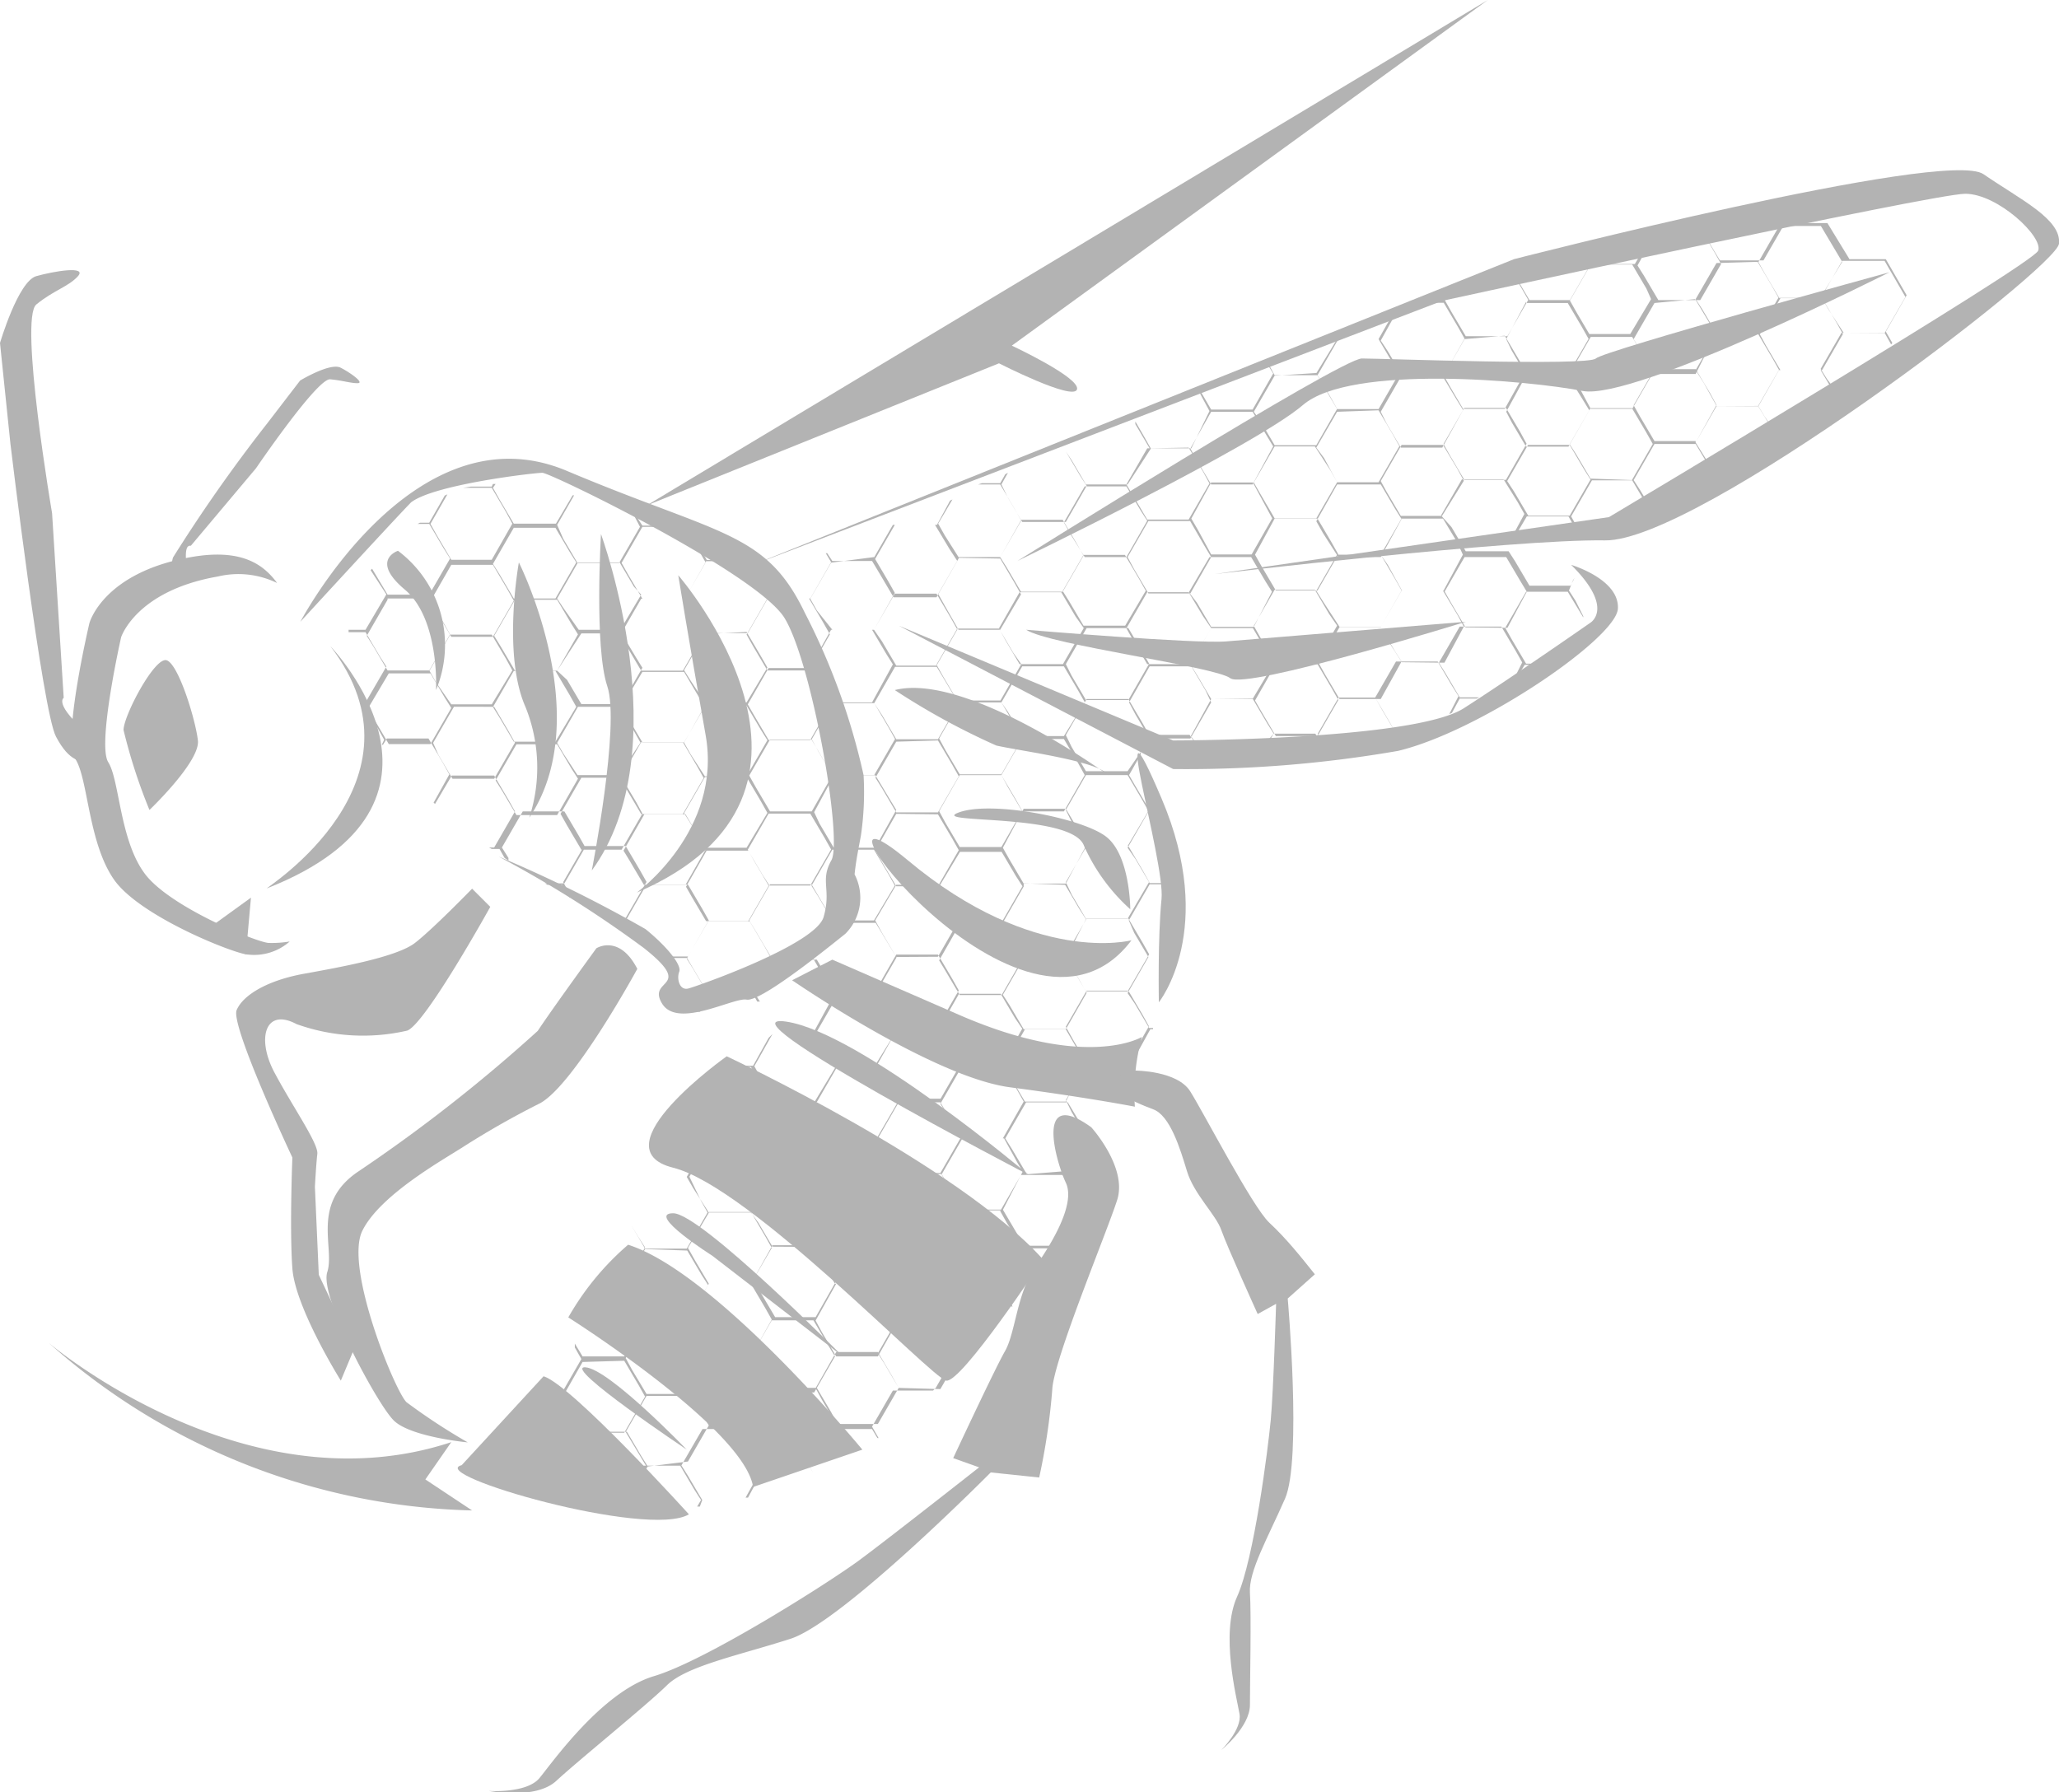 <svg xmlns="http://www.w3.org/2000/svg" viewBox="0 0 85 74" width="85" height="74"><defs><style>.cls-1{}.cls-2{fill:#b3b3b3;}</style></defs><title>opt-margin-logo2</title><g id="レイヤー_2" data-name="レイヤー 2"><g id="レイヤー_1-2" data-name="レイヤー 1"><g class="cls-1"><path class="cls-2" d="M20.94,60.49l-.48.86h.05l.48-.8h1.72l.59,1,.27.47-.05.16h.1l.06-.1H25.4l.21.32h.11L25.5,62l.86-1.49h1.72l.59,1,.27.42-.16.27h.11l.1-.27h0l-.59-1-.27-.43L29,59h1.72l.59.91.27.48-.8,1.44h.1l.75-1.39h1.72l.22.37h0l-.21-.37L34.26,59H36l.22.37.05,0L36,58.9l.86-1.49h1.66l.11-.11.8-1.39h.59l.06,0h-.65l-.59-1-.27-.48.86-1.49h1.72l.59,1,.06,0-.27-.48-.27-.43.86-1.49h1.34l0-.11H42.15l-.59-.95-.27-.48.86-1.49h1.72l.64,1.06.11.16.05-.11-.43-.69L44,48.41l.86-1.5H46v0H44.83l-.59-1L44,45.42l.86-1.49h1.72l.11.16v-.32l.21-.21.59-1.07h.11v-.05h-.16l-.59-1L46.55,41l.86-1.49h1v0h-1l-.59-1L46.6,38l.86-1.49h1v-.05h-1l-.59-1L46.55,35l.86-1.49h.43v-.06h-.38l-.59-1L46.61,32l.48-.85v-.1l-.54.79H44.83l-.59-1L44,30.35l.86-1.49h1.72l.59,1,.27.48-.21.43h0l.16-.43h1.72l.32.48h.11l-.06,0-.32-.43L50,28.86h1.72l.59,1,.27.43-.32.37h.1l.22-.37h1.72l.16.27h.11l-.17-.27.86-1.49h1.51l.59,1,.27.48h0l-.59-1-.27-.48.86-1.49h1.72l.59,1,.27.43-.38.74.11-.05.32-.59h.7l.11-.05h-.81l-.59-1-.27-.43.86-1.49h1.72l.59,1,.27.48-.32.64.16-.11.26-.43h.38l.11-.05h-.43l-.59-1-.27-.48.86-1.49h1.72l.64,1.06v.06c0-.06,0-.06,0-.11l-.32-.64-.27-.42.17-.43L65,23.86l-.16.32H63.14l-.59-1-.27-.42.11-.21h0l-.11.21H60.51l-.59-1-.43-.48.86-1.49h1.72l.59.95.27.48-.54,1h.11l.53-.9h1.72l.33.58h.1l-.05-.1-.27-.48.86-1.49h1.66l.59,1,.06-.06-.32-.53-.27-.42.86-1.49H70l.54.9h.06l-.27-.43L70,18.27l.86-1.5h1.72l.49.8,0-.05-.22-.32-.26-.43.85-1.49h1.72l.38.64.05-.05-.16-.21-.27-.43.86-1.49H77.8l.27.48.05-.06h0l-.27-.47.86-1.5h1.72l.22.32,0,0-.22-.32H78.71l-.86-1.49h-1.5l-.91-1.49H73.67l-.33-.48h0l.32.53-.86,1.49H71l-.54-.9-.27-.43h0l.59,1,.27.48-.86,1.49H68.46l-.59-1-.27-.43.59-1.06h-.11l-.59,1H65.77l-.27-.48h-.1l0,.05.27.43-.86,1.49H63.14l-.59-1L62.34,11h-.06l.54.91.27.47-.86,1.5H60.51l-.59-1-.27-.48.38-.64-.11.11-.32.53h-1l-.16.1H59.6l.59,1,.27.48L59.6,15.5H57.88l-.59-1L57,14.06l.65-1.17-.11,0L56.91,14H55.25l0-.11h-.06l.06.11-.86,1.49H52.62L52.35,15H52.3l.26.42-.85,1.49H50l-.43-.74H49.5l.17.32.26.48-.75,1.54H47.46l-.59-1,0-.11h0l.37.64.27.48L46.55,20H44.83l-.59-1L44,18.64h0l.59,1,.27.42-.86,1.49H42.2l-.59-1L41.34,20l.27-.48-.11.06-.21.37h-.75l-.16.05h.91l.59,1,.27.48L41.29,23H39.57L39,22.1l-.27-.48.59-1-.1.05-.54,1H36.94l-.86,1.49H34.36l-.21-.32h-.06l.22.37-.86,1.5H31.73l-.37-.7H31.3l.16.22.27.42-.86,1.49H29.15l-.59-1-.26-.47.85-1.5h1.13l-.1-.05h-1l-.48-.8-.11,0,.27.43.27.47-.86,1.5H26.52l-.59-1-.27-.48.86-1.49h.81l-.16-.05h-.65l-.21-.32-.11-.05.22.42-.86,1.49H23.84l-.59-1L23,21.67l.7-1.22h-.06l-.69,1.17H21.21l-.59-1-.27-.48.11-.16h-.11l-.05.11h-.86l-.33.05H20.3l.59,1,.26.48-.85,1.49H18.63l-.59-1-.27-.48.7-1.22-.11.05-.64,1.12h-.38l-.1.05h.48l.59,1,.27.43-.86,1.49H16l-.64-1.07-.06.06.65,1L15.09,26h-.7v.1h.7l.59,1,.27.42L15.09,29h-.22v.06H15l.59,1,.27.48-.1.21.05,0,.16-.26h1.72l.59,1,.27.48-.65,1.17.06.05.69-1.17H20.4l.59,1,.27.48-.86,1.49h-.21l.11.06h.32l.21.37.16.11,0-.11-.27-.43.86-1.49h1.72l.59,1,.27.48-.86,1.49H22.5l.1.06h.6l.32.53.1,0-.1-.16-.27-.48.86-1.49h1.72l.59,1,.27.48-.86,1.49h-.76l.11.06h.65l.32.58.11.11-.17-.21-.26-.43.86-1.49H28.4l.59,1,.27.48-.86,1.49h-1l.1.06h.86l.59,1,.27.42-.43.8h.11l.43-.8h1.72l.21.38h.11l-.27-.43L32,39.62h1.72l.59,1,.27.48-.86,1.49h-1.5l-.11,0h1.61l.59,1,.27.42-.86,1.49H32l-.59-1-.27-.48.75-1.33-.16.16L31.09,44H30.5l-.11.05H31l.59,1,.27.48L31,47.07H29.37l-.59-1-.16-.26-.06.05.49.8.27.42-.86,1.5H26.74v0h1.72l.48,1,.27.48-.86,1.49H26.63l-.59-1v0l.32.53.27.42L25.77,53h-.7L25,53h.75l.59,1,.27.48L25.77,56H24.05l-.32-.53v.16l.27.48-.86,1.49h-.59l-.05.05h.64l.59,1,.27.43-.86,1.49H21.48l-.59-1v0l.26.43Zm4.83-4.31.59,1,.27.48-.86,1.49H24.05l-.59-1-.26-.43.85-1.49Zm.92-1.6H28.4l.59,1,.27.48-.86,1.49H26.69l-.6-1-.26-.48ZM49.18,21.41,50,19.92h1.72l.54,1,.26.48-.85,1.49H50l-.54-1Zm.54,1.12L50,23l-.86,1.5H47.41l-.59-1L46.55,23l.86-1.49h1.72Zm2.9-1.12h1.77l.59,1,.27.48-.86,1.49H52.67l-.59-1-.27-.48Zm-.86-1.49.86-1.49h1.66l.65,1,.27.48-.86,1.49H52.62L52,20.34Zm2.58-1.44L55.2,17l1.71-.06.59,1,.27.48-.86,1.49H55.2l-.54-1ZM55.2,20H57l.59,1,.27.43L57,23H55.25l-.64-1-.27-.48L55.2,20ZM57,22.9l.59,1,.27.48L57,25.88H55.3l-.69-1.06-.27-.43.86-1.49ZM55.2,25.83l-.86,1.49H52.62l-.59-1-.27-.48.86-1.49h1.66l.59,1Zm-3.44.05H50l-.59-1-.33-.43L49.93,23h1.72l.59,1,.27.43ZM50,25.93l-.86,1.49H47.36l-.59-1-.27-.48.86-1.49h1.71l.6,1Zm-3.55-.1H44.73l-.59-1-.27-.43.86-1.49h1.71l.59,1,.27.48Zm-1.71.1-.86,1.49H42.09l-.59-1-.26-.48.85-1.49h1.72l.59,1Zm-2.58,1.49-.86,1.5H39.52l-.59-1-.27-.48.86-1.49h1.72l.59,1ZM37,42.39l-.59-1-.27-.48L37,39.41h1.72l.59,1,.27.48-.86,1.49Zm.11,0h1.72l.59,1,.27.48-.86,1.49H37.05l-.59-1-.27-.48Zm-3.6-8.89H31.79l-.59-1-.27-.48.86-1.49H33.5l.59,1,.27.48Zm.92-1.49h1.71l.6,1,.26.43L36.13,35H34.42l-.59-1-.22-.47Zm-.92-1.49.86-1.49h1.72l.59,1,.27.48-.86,1.49H34.36l-.59-1Zm2.58-1.49.86-1.5h1.72l.64,1.07.27.43-.86,1.49H37l-.59-1ZM37,30.62l1.72-.05.59,1,.27.48-.86,1.49H37l-.59-1-.27-.43L37,30.62Zm1.72,3,.59,1,.27.48-.86,1.49H37l-.59-1-.27-.48L37,33.6Zm.91,1.55h1.72l.59,1,.27.42-.86,1.49H39.62l-.59-1-.26-.48Zm0,3,1.72-.06.59,1,.27.48-.86,1.49H39.62l-.59-1-.26-.43.85-1.49ZM37,39.51l-.59-1L36.13,38,37,36.53h1.72l.59,1,.27.48-.86,1.49ZM36.08,38H34.36l-.59-1-.27-.43.86-1.49h1.72l.59,1,.27.48Zm-2.63-1.44H31.73l-.59-1-.27-.48.86-1.49h1.72l.59,1,.27.48ZM30.82,35H29.1l-.59-1-.27-.43.86-1.49h1.72l.59,1,.27.48Zm-2.63-1.39H26.47l-.59-1-.27-.48.86-1.49h1.72l.59,1,.27.48ZM25.56,32H23.84l-.59-.9L23,30.67l.86-1.49h1.72l.59,1,.27.48Zm-2.63-1.38H21.21l-.59-1-.27-.43.86-1.49h1.72l.59,1,.27.48ZM20.3,29.08H18.63L18,28.17l-.27-.48.86-1.49H20.3l.59,1,.26.48Zm.1-2.83.86-1.49H23l.59,1,.27.43L23,27.69H21.26l-.59-1Zm3.6-.1h1.66l.6,1,.26.42-.86,1.5H24l-.59-1L23,27.69Zm2.52,1.59h1.72l.59,1,.27.42-.86,1.49H26.52l-.59-1-.27-.48Zm2.58,1.39h1.72l.59,1,.27.43-.86,1.49H29.1l-.59-.91-.27-.48Zm1.77-.05.86-1.5h1.72l.59,1,.27.48-.86,1.49H31.73l-.59-1Zm2.58-1.55L34.31,26H36l.59,1,.27.43L36,29H34.31l-.54-.91ZM36.08,26l.86-1.49h1.72l.59,1,.27.48-.86,1.49H37l-.59-1Zm5.26,3,.59,1,.27.48-.86,1.49H39.62l-.59-1-.26-.48.85-1.49Zm0,3,.59,1,.27.48-.86,1.49H39.62l-.59-1-.26-.48.85-1.49Zm.92,1.39H44l.59,1,.27.48L44,36.48H42.26l-.59-1L41.4,35Zm0,3.08,1.71.06.59,1,.27.42L44,39.57H42.26l-.59-1-.27-.48.86-1.49Zm0,3L44,39.51l.59,1,.27.48L44,42.49H42.26l-.59-1-.27-.42.86-1.49Zm-.06,3L41.34,44H39.62L39,43l-.26-.48.85-1.49h1.72l.59,1Zm-2.52,1.54L41.4,44l.59,1,.27.48L41.4,47H39.68l-.59-1-.27-.43.86-1.49Zm0,2.93-.86,1.49H37.1l-.59-1L36.24,47l.86-1.49h1.72l.59,1Zm-7.79,4.53-.59-1L31,50.06l.86-1.49h1.72l.59,1,.27.42-.86,1.49Zm0-.06h1.72l.65,1,.26.48-.85,1.49H32l-.59-1L31,53Zm1.78-3L34.52,47h1.72l.59,1,.27.48L36.24,50H34.52l-.59-1Zm5.2.06.59,1,.22.48-.86,1.49H37.16l-.6-1-.32-.42.86-1.49Zm-1.82,3L36.19,53H34.47l-.59-1-.27-.48.86-1.49h1.72l.59,1ZM36.24,53l.59,1,.27.48L36.24,56H34.52l-.59-1-.26-.48L34.52,53Zm-1.77,3-.86,1.49H31.89l-.59-1L31,56l.86-1.49h1.72l.59,1ZM31,56H29.26l-.59-1-.27-.48L29.26,53H31l.59,1,.27.48Zm-2.63-4.37.59,1,.27.42-.86,1.49H26.63l-.59-1-.27-.48.86-1.49Zm.91-1.59H31l.59,1,.27.48L31,53H29.26l-.59-1-.27-.48Zm1.72-3,.59,1,.27.48L31,50.06H29.26l-.64-1-.27-.47.86-1.5Zm2.63-1.54.54,1,.27.48-.86,1.49H31.84l-.59-1L31,47.07l.86-1.49Zm.86-1.44h1.72l.59,1,.27.43L36.19,47H34.47l-.59-1-.27-.48Zm0-3.09h1.72l.59,1,.27.47L36.19,44H34.47l-.59-1-.27-.42Zm-.91-1.38.86-1.49h1.71l.6,1,.26.43-.86,1.49H34.42l-.59-1Zm-1.77-.11-.59-1L30.93,38l.86-1.49H33.5l.59,1,.27.48-.86,1.49Zm-2.58-1.44h1.72l.59,1,.27.48-.86,1.49H29.21l-.59-1-.27-.43Zm-.91-1.43.85-1.49h1.72l.59,1,.27.42-.86,1.49H29.15l-.59-1Zm-2.58-1.49.86-1.5H28.3l.59,1,.26.42-.85,1.49H26.58l-.59-1ZM23.14,33.6,24,32.11h1.66l.6,1,.26.48-.86,1.49H24l-.59-1Zm-2.68-1.38.86-1.49H23l.59,1,.27.42L23,33.65H21.32l-.59-1Zm-2.58-1.55.86-1.49H20.4l.59,1,.27.48-.86,1.49H18.68l-.59-1ZM16.05,27.8h1.72l.59,1,.27.43-.86,1.49H16.05l-.59-1-.27-.47ZM16,24.71h1.72l.59,1,.27.48-.86,1.49H16l-.59-1-.27-.43L16,24.76Zm4.35-1.39.59,1,.27.48-.86,1.49H18.63l-.59-1-.27-.47.86-1.5Zm3.44-.1-.86,1.49H21.21l-.59-1-.27-.43.86-1.49h1.72l.59,1Zm2.68,1.33L25.61,26H23.89l-.64-.91L23,24.71l.86-1.49h1.72l.59,1Zm2.58,1.65-.86,1.49H26.47l-.59-1-.27-.48.86-1.49h1.72l.59,1Zm1.77-.11.59,1,.27.47L30.82,29H29.1l-.59-.9-.27-.43.86-1.49Zm2.58-1.38.59,1,.27.48-.86,1.49H31.68l-.59-1-.27-.48.86-1.49ZM36.08,23l.59,1,.27.48L36.08,26H34.36l-.64-.8-.27-.48.86-1.49Zm3.44.16-.86,1.5H36.89l-.59-1L36,23.16l.86-1.49H38.6l.6,1Zm1.77-.1.59,1,.27.48L41.29,26H39.57L39,25l-.27-.48.86-1.49Zm.86-1.6h1.72l.59,1,.27.48-.86,1.49H42.15l-.59-1L41.29,23l.86-1.49Zm4.35-1.38.59,1,.27.42L46.5,23H44.78l-.59-.95-.27-.48.86-1.49Zm2.57-1.6.6,1,.26.48-.86,1.49H47.36l-.59-1L46.5,20l.86-1.49ZM51.71,17l.59,1,.26.43L51.71,20H50l-.59-1-.27-.48L50,17Zm2.63-1.6.59,1,.27.48-.86,1.5H52.62l-.59-1L51.76,17l.86-1.49Zm3.43,0-.86,1.49H55.2l-.59-1-.27-.48L55.2,14h1.71l.59,1Zm1.77.11.6,1,.26.42-.86,1.55H57.83l-.59-1L57,17l.86-1.49Zm2.58-1.65.59,1,.27.48-.86,1.54H60.4l-.53-.9-.27-.48L60.46,14Zm3.49,3.08-.86,1.5H63l-.59-1L62.18,17,63,15.5h1.72l.59.95Zm-.48-1.06-.32-.48.86-1.49h1.71l.59,1,.27.48-.86,1.49H65.67ZM63,12.51h1.72l.59,1,.27.48-.86,1.49H63l-.59-1L62.18,14,63,12.46Zm5.16-.16-.86,1.44H65.61l-.53-.9-.27-.48.86-1.49h1.71l.59,1Zm1.82,0,.6,1,.26.42L70,15.44H68.3l-.59-1L67.44,14l.86-1.49Zm2.58-1.54.59,1,.27.48-.86,1.49H70.87l-.59-1L70,12.35l.86-1.49Zm3.49,0-.91,1.49H73.45l-.59-1-.27-.48.86-1.49h1.72Zm.06,2.93-.65-1-.27-.48.86-1.49H77.8l.86,1.49-.86,1.49ZM73.5,15.28l-.59-1-.26-.48.85-1.49h1.72l.59,1,.27.48-.86,1.49Zm-2.63,1.49-.53-.95L70,15.28l.86-1.49h1.72l.59,1,.27.48-.86,1.49ZM70,18.21H68.3l-.59-1-.27-.48.86-1.49H70l.6,1,.26.48L70,18.27Zm-4.34,1.55-.59-1-.27-.42.86-1.49h1.71l.59,1,.27.48-.86,1.49Zm-3.44.1.86-1.49h1.72l.59,1,.27.43-.86,1.49H63.09l-.59-1Zm-1.77-.05-.59-1-.27-.48.86-1.49h1.72l.59,1,.26.48-.85,1.49Zm-.92,1.49H57.83l-.59-1L57,19.86l.86-1.49h1.71l.6,1,.26.48Zm.86,1.6-.8,1.49H57.88l-.59-1.07L57,22.9l.86-1.49h1.71l.6,1Zm.11,3-.59-1-.27-.48L60.46,23h1.72l.59,1,.26.43-.8,1.49Zm-2.63,1.44-.64-1L57,25.88l.86-1.49h1.71l.6,1,.26.48-.8,1.49ZM55.3,28.86l-.59-1-.27-.48.86-1.49H57l.59,1,.27.42L57,28.86Zm-3.49.06.86-1.5h1.72l.59,1,.27.48-.86,1.49H52.67l-.59-1ZM50,28.86l-.59-1-.27-.43L50,25.93h1.72l.59,1,.27.47-.86,1.44ZM46.61,29l.85-1.49h1.72l.59,1L50,29l-.86,1.49H47.46l-.59-1Zm-1.78-.1-.59-1L44,27.42l.86-1.49h1.72l.59,1,.27.47-.86,1.5Zm-.91,1.49H42.2l-.59-1L41.34,29l.86-1.49h1.72l.59,1,.27.48ZM44.78,32l-.86,1.5H42.2l-.59-1L41.34,32l.86-1.49h1.72l.59,1Zm1.77,2.93H44.83l-.59-1L44,33.44,44.83,32h1.72l.59,1,.27.48Zm0,3H44.83l-.59-1L44,36.42l.86-1.49h1.72l.59,1,.27.48Zm0,3H44.83l-.59-1L44,39.41l.86-1.49h1.72l.59,1,.27.48Zm-1.66,3-.59-1L44,42.39l.86-1.49h1.72l.59,1,.26.47-.85,1.5ZM44,45.48H42.31l-.59-1L41.45,44l.86-1.5H44l.53.91.27.48Zm-1.61,3-.59-1L41.5,47l.86-1.49h1.72l.54.9.27.48L44,48.35Zm-1,1.49H39.73l-.59-1-.27-.48L39.73,47h1.72L42,48l.22.37Zm-1.77,2.88-.59-1-.27-.42.86-1.49H41.4l.59,1,.27.47-.86,1.5Zm-.86,1.7H37.1l-.59-1L36.24,53l.86-1.49h1.72l.59.9.27.43ZM37.1,57.3l-.59-1-.27-.43.86-1.49h1.72l.59,1,.27.48-.86,1.49Zm-2.58,1.49-.59-1-.26-.48.85-1.49h1.72l.59,1,.27.48-.86,1.49Zm-3.43,0L32,57.3h1.72l.59,1,.26.48-.85,1.49H32l-.59-1Zm-.11,0-1.72,0-.59-1-.27-.48.86-1.49H31l.59,1,.27.48L31,58.79Zm-4.29,1.76-.6-1-.26-.43.86-1.49H28.4l.59.74.27.48-.86,1.49Zm-3.39.05.86-1.49h1.72l.59,1,.27.43L25.88,62H24.16l-.64-1.17Z"/><path class="cls-2" d="M7.89,23c2.1-.37,3,.32,3.55,1.07A3.65,3.65,0,0,0,9,23.8c-3.39.59-4,2.51-4,2.51s-1,4.42-.53,5.16S4.94,34.72,6,36.1s4.67,2.83,5.1,2.83a4.4,4.4,0,0,0,.86-.06,2.22,2.22,0,0,1-1.72.54c-.48,0-4.45-1.55-5.53-3.09s-1.07-4.21-1.61-5,.59-5.59.59-5.59S4.24,23.64,7.89,23Z"/><path class="cls-2" d="M12.4,25.67s4.67-8.9,11-6.23,8.21,2.5,9.82,5.85A27.65,27.65,0,0,1,35.65,32a12.32,12.32,0,0,1-.11,2.5c-.1.54-.21,1.07-.26,1.6a2.1,2.1,0,0,1-.38,2.45c-1.13.91-3.54,2.82-4.08,2.72s-2.85,1.22-3.49.16,1.4-.59-.75-2.29a47.65,47.65,0,0,0-6-3.78,56,56,0,0,1,6.07,3c.91.74,1.5,1.49,1.39,1.76s0,.79.38.69S33.67,39,34,37.86s-.16-1.49.32-2.34-.8-8.15-1.93-10-9.66-6-10-6-4.46.48-5.42,1.22C16.22,21.51,12.4,25.67,12.4,25.67Z"/><path class="cls-2" d="M30.93,23.38,62.5,10.7S80.32,6.12,81.88,7.19,85.1,9.05,85,10.06,70.07,22.37,66.26,22.31,50.15,23.7,50.15,23.7l16.27-2.35s17.5-10.43,17.72-11S82.47,8,81.13,8s-21.59,4.42-21.59,4.42Z"/><path class="cls-2" d="M26.69,20.87,61.42,0,41.77,14.27s2.85,1.33,2.69,1.81S41.24,15,41.24,15Z"/><path class="cls-2" d="M64.86,23.32s2,.59,1.93,1.81S61.1,30.19,57.72,31a51,51,0,0,1-9.29.75L37.1,25.83l11.33,4.74s9.93,0,12-1.33,5.21-3.52,5.21-3.52S66.69,25.13,64.86,23.32Z"/><path class="cls-2" d="M46.66,37.54s0-2.23-1-3-4.73-1.49-6.07-1,4.67,0,5.16,1.38A7.81,7.81,0,0,0,46.66,37.54Z"/><path class="cls-2" d="M46.71,38.82s-4,1.07-9.23-3.3S42.26,44.73,46.71,38.82Z"/><path class="cls-2" d="M47.14,42.81s-2.25,1.39-7.52-.9l-5.26-2.29-1.66.85s5.8,4,9,4.42,5.15.8,5.15.8A8.73,8.73,0,0,1,47.14,42.81Z"/><path class="cls-2" d="M43.06,52s-3.38,5.12-4,5-8.1-8-11.27-8.79S30,43.61,30,43.61,39.57,48.09,43.06,52Z"/><path class="cls-2" d="M35.6,59.85s-6-7.29-9.67-8.46a11.36,11.36,0,0,0-2.47,3s7.25,4.58,7.63,7Z"/><path class="cls-2" d="M19.06,60.49l3.38-3.67c1.18.37,6,5.7,6,5.7C26.74,63.53,17.56,60.87,19.06,60.49Z"/><path class="cls-2" d="M45.05,46.54s1.5,1.65,1.07,3-2.63,6.61-2.68,7.83A26.75,26.75,0,0,1,42.9,61l-2-.21s-6.12,6.18-8.27,6.87-4.29,1.12-5.1,1.92-3.7,3.14-4.56,3.94-2.79.42-2.79.42,1.56.11,2.09-.53,2.58-3.57,4.73-4.21,7.25-3.88,8.48-4.79,4.94-3.83,4.94-3.83l-1.07-.38s1.71-3.67,2.14-4.42.49-2.39,1.24-3.46S44.4,49.68,44,48.83,42.69,44.84,45.05,46.54Z"/><path class="cls-2" d="M46.87,44.2s1.72,0,2.26.85,2.58,4.79,3.27,5.43,1.29,1.39,1.88,2.13l-1.12,1s.59,6.66-.11,8.26-1.51,3-1.45,3.89,0,3.72,0,4.63-1.18,1.86-1.18,1.86.86-.85.75-1.49-.8-3.3-.1-4.84,1.28-6.13,1.39-7.3.22-4.79.22-4.79l-.76.42s-1.28-2.82-1.5-3.46S49.29,49.31,49,48.35s-.7-2.29-1.39-2.55S44.73,44.68,46.87,44.2Z"/><path class="cls-2" d="M4.24,30.78s.16.69-.37.69-1,0-1.56-1.06S.43,18.32.43,18.32L0,14.16s.75-2.55,1.5-2.76,2.1-.43,1.72,0-1,.58-1.72,1.17.65,8.62.65,8.62l.48,7.62S2.09,29.13,4.24,30.78Z"/><path class="cls-2" d="M7.79,23.91s-.22.32-.43.11-.38-.38-.22-1A64.21,64.21,0,0,1,11,17.52l1.39-1.81s1.24-.75,1.67-.53,1,.64.7.64-.6-.11-1.13-.16-3.06,3.67-3.06,3.67l-2.69,3.2C7.79,22.53,7.52,22.47,7.79,23.91Z"/><path class="cls-2" d="M20.24,37.44s-2.68,4.84-3.43,5.11a8.13,8.13,0,0,1-4.57-.27c-1.29-.69-1.66.59-.91,2s1.82,2.93,1.77,3.36S13,49,13,49l.16,3.63,1.45,3.08L14.07,57s-1.88-3-2-4.63,0-4.58,0-4.58S9.5,42.33,9.77,41.7s1.29-1.23,2.79-1.5,3.82-.69,4.57-1.27,2.36-2.24,2.36-2.24Z"/><path class="cls-2" d="M16.43,22.74A4.86,4.86,0,0,1,18,28.49s.16-2.93-1.29-4.15S16.43,22.74,16.43,22.74Z"/><path class="cls-2" d="M26.31,40s-2.58,4.74-4,5.54a35.09,35.09,0,0,0-3.11,1.76c-.81.53-3.49,2-4.24,3.51s1.34,6.61,1.82,7.08a25.58,25.58,0,0,0,2.53,1.66s-2.37-.22-3.06-.91-3.07-5.11-2.74-6.12-.7-2.83,1.29-4.16a65,65,0,0,0,7.4-5.8c.6-.91,2.42-3.41,2.42-3.41S25.56,38.55,26.31,40Z"/><path class="cls-2" d="M18.63,59.54l-1.07,1.54,1.93,1.28A27.24,27.24,0,0,1,2,55.43S10.09,62.36,18.63,59.54Z"/><path class="cls-2" d="M28,23.75s7.84,9-1.71,13.1c0,0,3.54-2.56,2.84-6.5S28,23.75,28,23.75Z"/><path class="cls-2" d="M21.42,23.22s3.22,6.39.43,10.54a6.69,6.69,0,0,0-.16-4.58C20.73,27,21.42,23.22,21.42,23.22Z"/><path class="cls-2" d="M13.64,26.68s6.28,6.5-2.63,10C11,36.64,17.93,32.27,13.64,26.68Z"/><path class="cls-2" d="M78,11.24s-10.52,5.32-12.67,4.9-9.56-1.12-11.54.58S42,23.16,42,23.16,55.36,14.8,56.22,14.8s9.34.32,9.66,0S78,11.24,78,11.24Z"/><path class="cls-2" d="M60.51,25.67S51.44,28.49,50.79,28,43.33,26.63,42.36,26c0,0,7,.59,8.27.48Z"/><polyline class="cls-2" points="10.15 39.41 10.36 37.06 8.59 38.34"/><path class="cls-2" d="M47.84,41.38s2.42-3,.11-8.42.16,2.56,0,4.16S47.84,41.38,47.84,41.38Z"/><path class="cls-2" d="M45.75,32s-5.86-4.26-8.81-3.51a29.4,29.4,0,0,0,4.19,2.29C42.09,31,45.37,31.42,45.75,32Z"/><path class="cls-2" d="M42.47,48.51s-6.93-5.86-10-6.33S42.47,48.51,42.47,48.51Z"/><path class="cls-2" d="M34.79,56s-5.85-5.91-7-5.91,1.61,1.75,1.61,1.75Z"/><path class="cls-2" d="M28.35,59.85s-3.22-3.35-4.19-3.4S28.35,59.85,28.35,59.85Z"/><path class="cls-2" d="M24.81,22.05s3.27,8.89-.38,13.89c0,0,1.18-6,.64-7.61S24.81,22.05,24.81,22.05Z"/><path class="cls-2" d="M6.17,33.44s2.1-2,2-2.87-.8-3.15-1.29-3.31S5.1,29.55,5.1,30.14A22.74,22.74,0,0,0,6.17,33.44Z"/></g></g></g></svg>